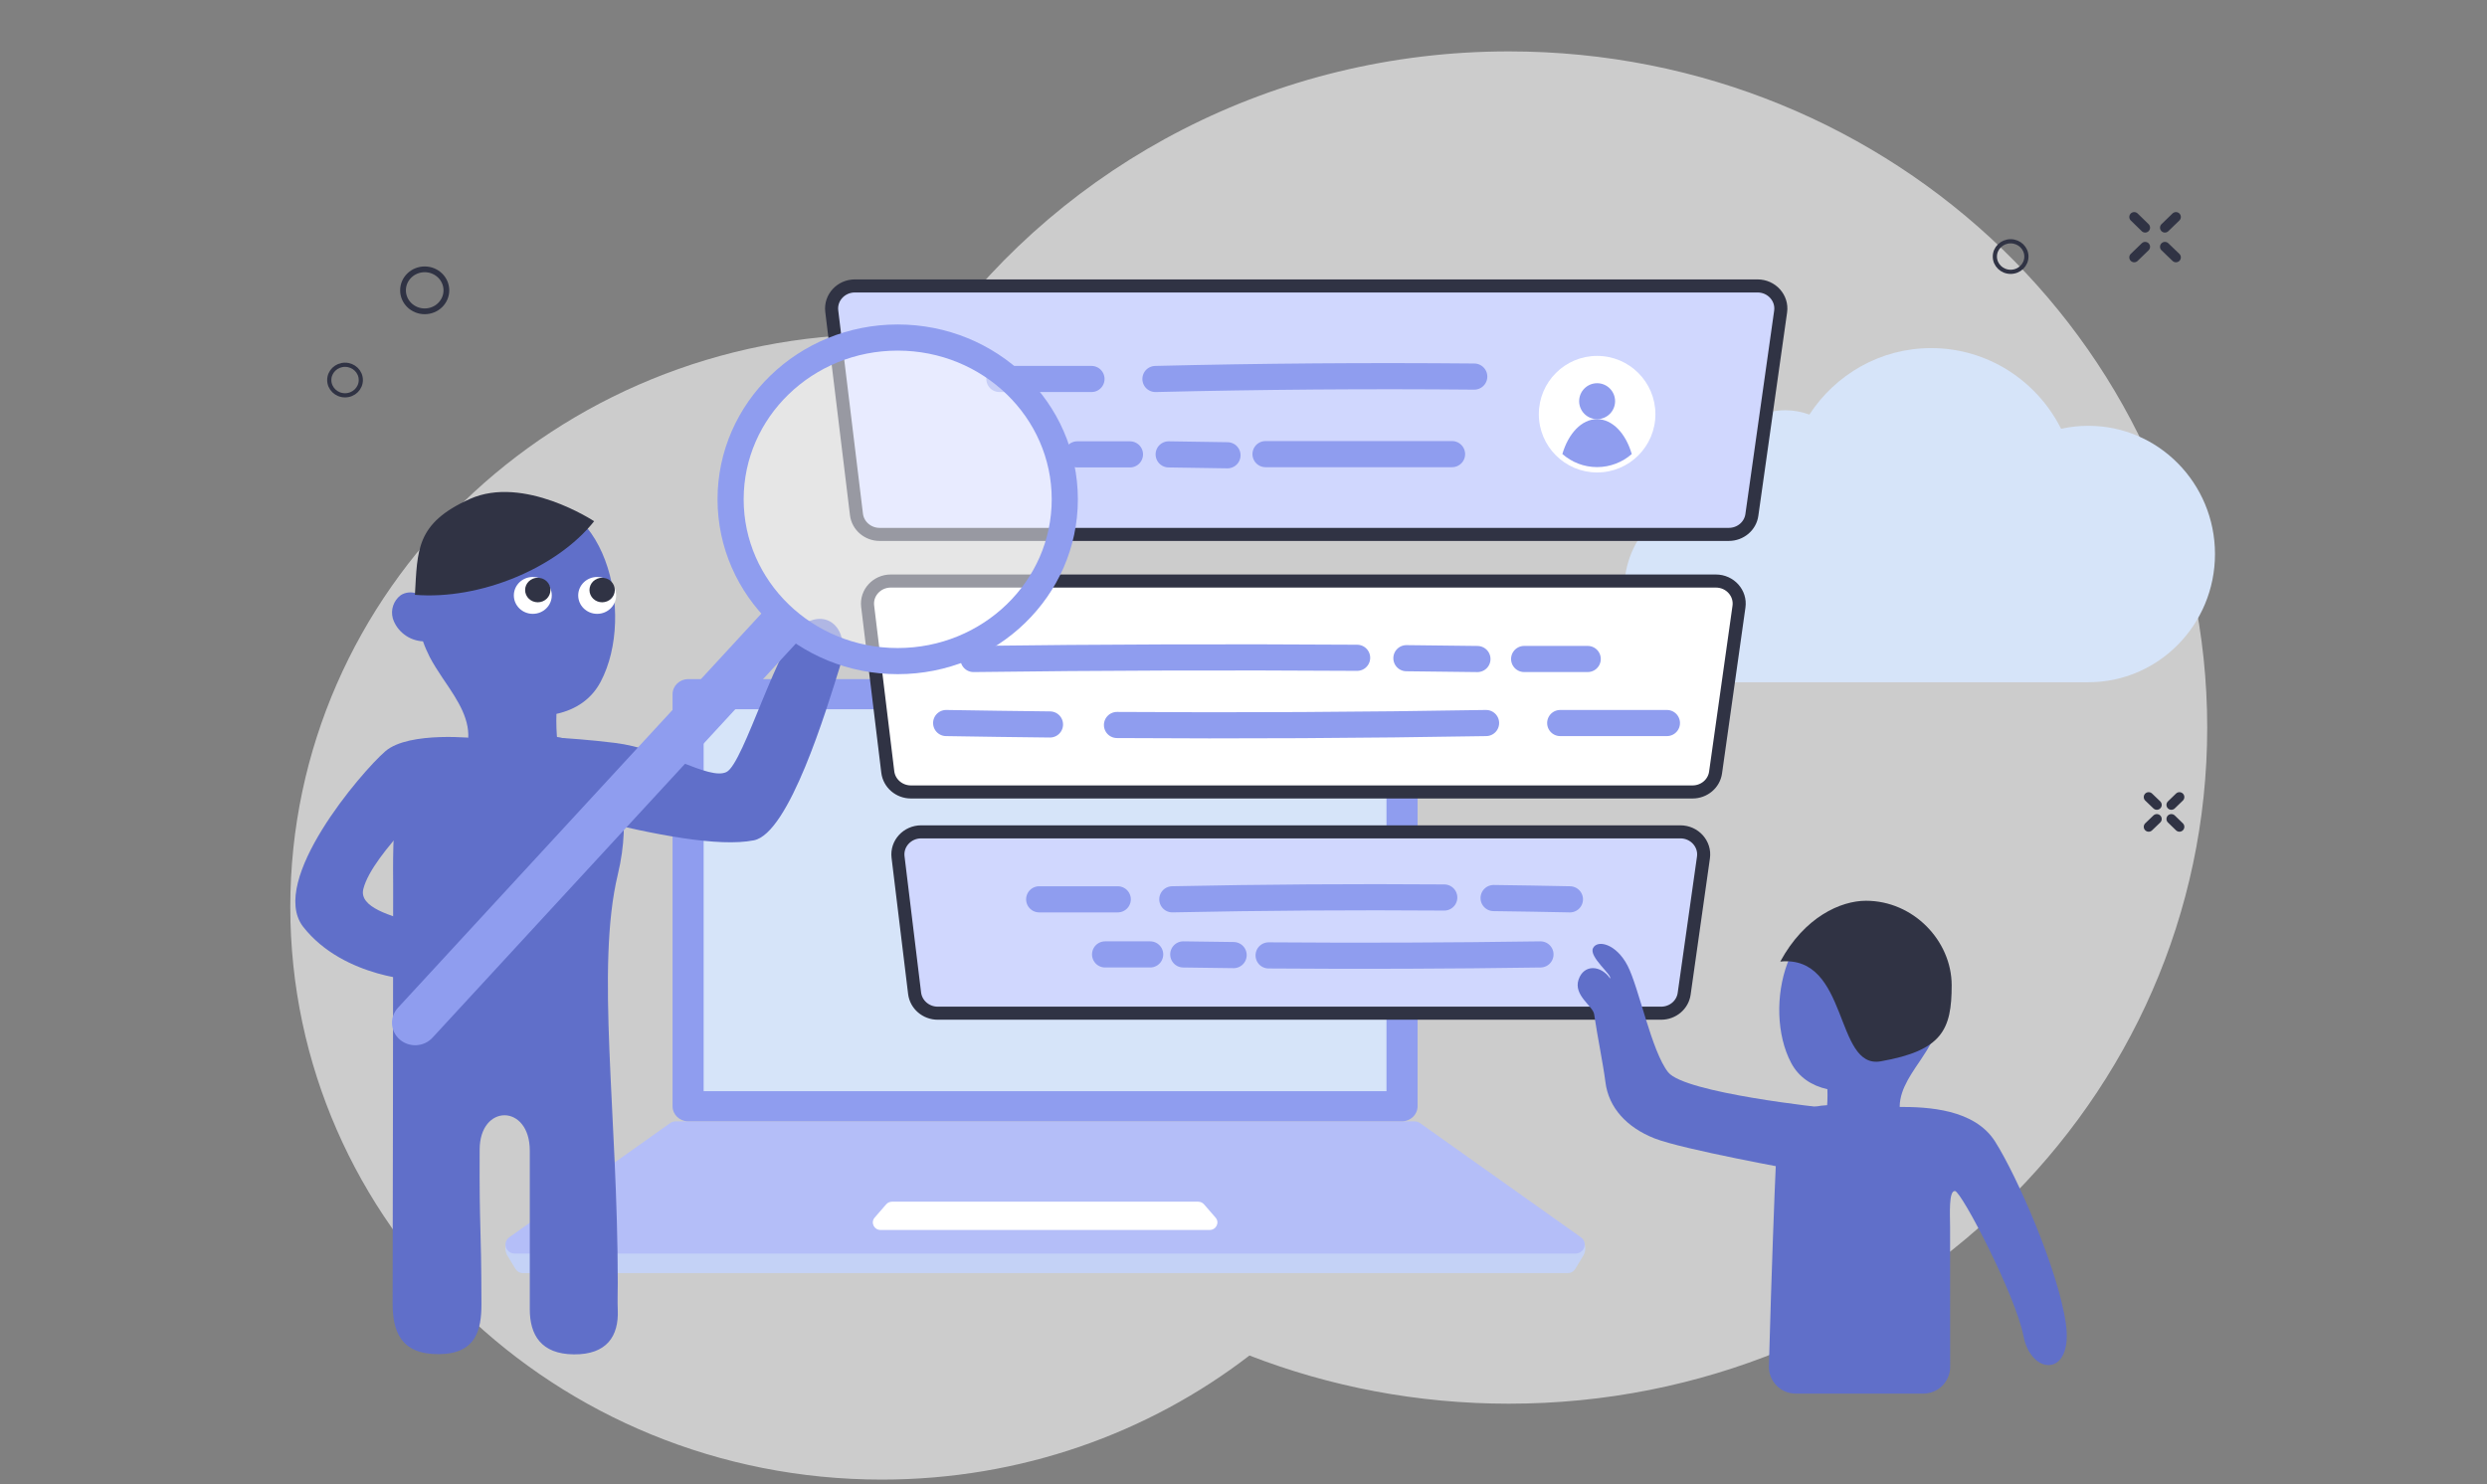 <svg width="320" height="191" viewBox="0 0 320 191" fill="none" xmlns="http://www.w3.org/2000/svg">
<rect x="0" y="0" width="320" height="191" fill="#808080" stroke="none"/>
<g clip-path="url(#clip0_6820_18599)">
<path opacity="0.6" fill-rule="evenodd" clip-rule="evenodd" d="M160.766 174.441C171.085 178.441 182.349 180.641 194.143 180.641C243.77 180.641 284 141.684 284 93.627C284 45.571 243.77 6.613 194.143 6.613C163.857 6.613 137.07 21.123 120.792 43.355C118.378 43.132 115.93 43.017 113.456 43.017C71.425 43.017 37.352 76.012 37.352 116.713C37.352 157.414 71.425 190.408 113.456 190.408C131.336 190.408 147.777 184.437 160.766 174.441Z" fill="white"/>
<path d="M220.844 87.797C214.303 87.797 209 82.424 209 75.797C209 69.169 214.303 63.797 220.844 63.797C220.918 63.797 220.991 63.798 221.065 63.799C220.92 63.155 220.844 62.485 220.844 61.797C220.844 56.826 224.821 52.797 229.727 52.797C230.812 52.797 231.851 52.994 232.811 53.354C236.165 48.199 241.931 44.797 248.481 44.797C255.777 44.797 262.1 49.018 265.2 55.182C266.332 54.93 267.508 54.797 268.714 54.797C277.709 54.797 285 62.184 285 71.297C285 80.41 277.709 87.797 268.714 87.797C253.352 87.797 238.693 87.797 220.844 87.797Z" fill="#D6E4F9"/>
<path d="M201.797 163.832H67.227C66.857 163.832 66.507 163.609 66.287 163.241L65.277 161.556C64.687 160.568 65.247 159.164 66.217 159.164H202.797C203.767 159.164 204.327 160.568 203.737 161.556L202.727 163.241C202.507 163.619 202.157 163.832 201.787 163.832H201.797Z" fill="#C4D2F6"/>
<path d="M182.007 144.309H86.937C86.677 144.309 86.437 144.386 86.227 144.531L65.537 159.221C64.597 159.89 65.087 161.323 66.247 161.323H202.697C203.857 161.323 204.347 159.89 203.407 159.221L182.717 144.531C182.507 144.386 182.257 144.309 182.007 144.309Z" fill="#B4BEF8"/>
<path d="M114.787 154.645H154.157C154.457 154.645 154.737 154.77 154.927 154.993L156.407 156.697C156.957 157.327 156.487 158.286 155.637 158.286H113.307C112.457 158.286 111.997 157.327 112.537 156.697L114.017 154.993C114.207 154.77 114.487 154.645 114.787 154.645Z" fill="white"/>
<path d="M180.398 89.336H88.538V142.364H180.398V89.336Z" fill="#D6E4F9"/>
<path d="M178.398 91.272V140.426H90.538V91.272H178.398ZM180.398 87.398H88.538C87.438 87.398 86.538 88.27 86.538 89.335V142.363C86.538 143.428 87.438 144.3 88.538 144.3H180.398C181.498 144.3 182.398 143.428 182.398 142.363V89.335C182.398 88.27 181.498 87.398 180.398 87.398Z" fill="#8F9DEF"/>
<path d="M222.451 68.772H113.181C111.661 68.772 110.381 67.668 110.201 66.206L107.021 40.041C106.811 38.317 108.201 36.797 110.001 36.797H226.141C227.961 36.797 229.361 38.356 229.111 40.099L225.411 66.264C225.211 67.707 223.941 68.772 222.441 68.772H222.451Z" fill="#D0D7FE" stroke="#303344" stroke-width="1.681" stroke-linecap="round" stroke-linejoin="round"/>
<path d="M148.67 48.771C162.33 48.442 176.01 48.336 189.69 48.462" stroke="#8F9DEF" stroke-width="3.363" stroke-linecap="round" stroke-linejoin="round"/>
<path d="M128.59 48.77C132.54 48.77 136.49 48.77 140.44 48.77" stroke="#8F9DEF" stroke-width="3.363" stroke-linecap="round" stroke-linejoin="round"/>
<path d="M162.834 58.441C170.833 58.441 178.831 58.441 186.834 58.441" stroke="#8F9DEF" stroke-width="3.363" stroke-linecap="round" stroke-linejoin="round"/>
<path d="M150.37 58.473C152.9 58.521 155.42 58.56 157.94 58.589" stroke="#8F9DEF" stroke-width="3.363" stroke-linecap="round" stroke-linejoin="round"/>
<path d="M138.61 58.473C140.87 58.473 143.13 58.473 145.39 58.473" stroke="#8F9DEF" stroke-width="3.363" stroke-linecap="round" stroke-linejoin="round"/>
<path d="M217.771 101.917H117.211C115.691 101.917 114.411 100.813 114.231 99.35L111.641 78.017C111.431 76.294 112.821 74.773 114.621 74.773H220.781C222.601 74.773 224.001 76.332 223.751 78.076L220.741 99.409C220.541 100.851 219.271 101.917 217.771 101.917Z" fill="white" stroke="#303344" stroke-width="1.681" stroke-linecap="round" stroke-linejoin="round"/>
<path d="M135.101 93.231C130.651 93.182 126.201 93.124 121.741 93.047" stroke="#8F9DEF" stroke-width="3.363" stroke-linecap="round" stroke-linejoin="round"/>
<path d="M191.211 93.047C175.371 93.318 159.551 93.405 143.721 93.299" stroke="#8F9DEF" stroke-width="3.363" stroke-linecap="round" stroke-linejoin="round"/>
<path d="M214.481 93.047C209.901 93.047 205.331 93.047 200.751 93.047" stroke="#8F9DEF" stroke-width="3.363" stroke-linecap="round" stroke-linejoin="round"/>
<path d="M174.62 84.652C158.16 84.546 141.7 84.594 125.26 84.807" stroke="#8F9DEF" stroke-width="3.363" stroke-linecap="round" stroke-linejoin="round"/>
<path d="M190.1 84.81C187.05 84.771 184.01 84.732 180.96 84.703" stroke="#8F9DEF" stroke-width="3.363" stroke-linecap="round" stroke-linejoin="round"/>
<path d="M204.29 84.805H196.11" stroke="#8F9DEF" stroke-width="3.363" stroke-linecap="round" stroke-linejoin="round"/>
<path d="M213.741 130.388H120.661C119.141 130.388 117.861 129.284 117.681 127.822L115.551 110.295C115.341 108.571 116.731 107.051 118.531 107.051H216.211C218.031 107.051 219.431 108.61 219.181 110.353L216.701 127.88C216.501 129.323 215.231 130.388 213.731 130.388H213.741Z" fill="#D0D7FE" stroke="#303344" stroke-width="1.681" stroke-linecap="round" stroke-linejoin="round"/>
<path d="M192.18 115.57C195.45 115.609 198.73 115.667 202 115.735" stroke="#8F9DEF" stroke-width="3.363" stroke-linecap="round" stroke-linejoin="round"/>
<path d="M150.841 115.732C162.501 115.49 174.171 115.412 185.831 115.499" stroke="#8F9DEF" stroke-width="3.363" stroke-linecap="round" stroke-linejoin="round"/>
<path d="M133.71 115.734C137.08 115.734 140.45 115.734 143.82 115.734" stroke="#8F9DEF" stroke-width="3.363" stroke-linecap="round" stroke-linejoin="round"/>
<path d="M163.231 122.95C174.881 123.037 186.541 122.999 198.211 122.824" stroke="#8F9DEF" stroke-width="3.363" stroke-linecap="round" stroke-linejoin="round"/>
<path d="M152.25 122.824C154.41 122.853 156.57 122.882 158.73 122.911" stroke="#8F9DEF" stroke-width="3.363" stroke-linecap="round" stroke-linejoin="round"/>
<path d="M142.191 122.824C144.121 122.824 146.061 122.824 147.991 122.824" stroke="#8F9DEF" stroke-width="3.363" stroke-linecap="round" stroke-linejoin="round"/>
<path d="M51.277 101.657C50.437 106.073 50.587 112.106 50.587 113.955C50.567 136.179 50.567 145.475 50.517 167.699C50.517 171.302 51.537 174.323 56.517 174.265C61.257 174.207 61.947 171.147 61.947 167.825C61.927 157.047 61.667 158.732 61.717 147.954C61.717 142.018 68.167 142.038 68.167 148.071V168.484C68.167 171.786 69.617 174.255 73.837 174.294C78.077 174.333 79.627 171.941 79.487 168.581C79.437 167.409 79.487 166.227 79.487 165.056C79.487 143.519 76.627 124.51 79.487 112.57C80.407 108.736 80.427 105.501 80.017 102.887C79.267 98.055 74.797 94.598 69.747 94.714C65.587 94.811 62.017 94.946 59.327 95.14C55.297 95.44 52.097 97.231 51.267 101.647L51.277 101.657Z" fill="#606FC9"/>
<path fill-rule="evenodd" clip-rule="evenodd" d="M71.736 95.607C67.756 97.05 60.106 96.168 60.186 95.607C60.636 92.702 58.916 90.165 57.186 87.608C57.106 87.482 57.026 87.366 56.936 87.24C56.646 86.795 56.346 86.349 56.066 85.894C55.786 85.439 55.516 84.993 55.286 84.538C54.956 83.89 54.666 83.221 54.426 82.534C53.546 82.485 52.706 82.185 52.016 81.653C51.326 81.13 50.806 80.413 50.546 79.59C50.396 79.048 50.406 78.476 50.586 77.944C50.766 77.411 51.096 76.946 51.556 76.598C51.856 76.404 52.196 76.288 52.556 76.249C52.916 76.21 53.276 76.249 53.616 76.385C53.616 76.123 53.646 75.862 53.676 75.591C53.676 75.542 53.686 75.504 53.696 75.455C53.746 74.942 53.826 74.429 53.926 73.915C54.026 73.402 54.146 72.899 54.286 72.395C54.656 71.039 55.236 69.761 56.016 68.58C56.276 68.192 56.576 67.834 56.896 67.486C57.166 67.205 57.456 66.943 57.756 66.701C59.006 65.742 60.466 65.074 62.016 64.735C63.196 64.464 64.406 64.329 65.616 64.329C65.856 64.329 66.106 64.329 66.346 64.338C77.846 62.518 81.896 79.019 77.286 87.734C76.096 89.99 74.076 91.327 71.596 91.869C71.556 93.108 71.596 94.348 71.736 95.587V95.607Z" fill="#606FC9"/>
<path d="M60.437 64.221C67.377 61.084 76.447 67.078 76.447 67.078C71.617 73.15 61.697 77.226 53.387 76.549C53.727 70.787 53.487 67.359 60.437 64.221Z" fill="#303344"/>
<path d="M79.276 76.623C79.276 75.315 78.186 74.25 76.837 74.25C75.487 74.25 74.397 75.315 74.397 76.623C74.397 77.93 75.487 78.995 76.837 78.995C78.186 78.995 79.276 77.93 79.276 76.623Z" fill="white"/>
<path d="M79.107 75.93C79.107 75.058 78.377 74.352 77.477 74.352C76.577 74.352 75.847 75.058 75.847 75.93C75.847 76.802 76.577 77.508 77.477 77.508C78.377 77.508 79.107 76.802 79.107 75.93Z" fill="#303344"/>
<path d="M70.996 76.623C70.996 75.315 69.906 74.25 68.556 74.25C67.206 74.25 66.116 75.315 66.116 76.623C66.116 77.93 67.206 78.995 68.556 78.995C69.906 78.995 70.996 77.93 70.996 76.623Z" fill="white"/>
<path d="M70.826 75.93C70.826 75.058 70.096 74.352 69.196 74.352C68.296 74.352 67.566 75.058 67.566 75.93C67.566 76.802 68.296 77.508 69.196 77.508C70.096 77.508 70.826 76.802 70.826 75.93Z" fill="#303344"/>
<path d="M61.386 95.027C61.386 95.027 52.656 94.019 49.576 96.683C46.496 99.346 34.556 113.319 38.966 119.216C44.286 126.072 54.496 126.179 53.116 126.063C51.736 125.946 60.286 125.453 61.396 122.286C62.506 119.12 45.626 119.032 46.746 114.423C47.866 109.814 57.196 101.476 57.196 101.476L61.396 95.036L61.386 95.027Z" fill="#606FC9"/>
<path d="M79.106 95.602C85.496 96.386 91.236 100.444 93.476 99.35C95.716 98.255 100.176 82.326 103.426 80.302C106.676 78.278 109.506 81.164 108.086 85.734C106.316 91.409 101.536 107.251 96.996 108.142C92.456 109.033 84.256 107.435 75.856 105.353C67.456 103.271 67.586 94.769 67.586 94.769C67.586 94.769 72.716 94.818 79.106 95.602Z" fill="#606FC9"/>
<path opacity="0.5" d="M115.506 85.077C127.38 85.077 137.006 75.756 137.006 64.257C137.006 52.759 127.38 43.438 115.506 43.438C103.632 43.438 94.006 52.759 94.006 64.257C94.006 75.756 103.632 85.077 115.506 85.077Z" fill="white"/>
<path d="M115.506 85.077C127.38 85.077 137.006 75.756 137.006 64.257C137.006 52.759 127.38 43.438 115.506 43.438C103.632 43.438 94.006 52.759 94.006 64.257C94.006 75.756 103.632 85.077 115.506 85.077Z" stroke="#8F9DEF" stroke-width="3.363" stroke-miterlimit="10"/>
<path d="M51.436 133.777C50.206 132.711 50.096 130.891 51.196 129.7L98.976 77.863L103.426 81.708L55.646 133.544C54.546 134.735 52.666 134.842 51.436 133.777Z" fill="#8F9DEF"/>
<path d="M54.646 40.064C56.187 40.064 57.436 38.854 57.436 37.362C57.436 35.87 56.187 34.66 54.646 34.66C53.106 34.66 51.856 35.87 51.856 37.362C51.856 38.854 53.106 40.064 54.646 40.064Z" stroke="#303344" stroke-width="0.74" stroke-miterlimit="10"/>
<path d="M44.396 50.873C45.517 50.873 46.426 49.993 46.426 48.907C46.426 47.822 45.517 46.941 44.396 46.941C43.275 46.941 42.366 47.822 42.366 48.907C42.366 49.993 43.275 50.873 44.396 50.873Z" stroke="#303344" stroke-width="0.538" stroke-miterlimit="10"/>
<path d="M258.706 34.982C259.827 34.982 260.736 34.102 260.736 33.017C260.736 31.931 259.827 31.051 258.706 31.051C257.585 31.051 256.676 31.931 256.676 33.017C256.676 34.102 257.585 34.982 258.706 34.982Z" stroke="#303344" stroke-width="0.538" stroke-miterlimit="10"/>
<path fill-rule="evenodd" clip-rule="evenodd" d="M249.216 132.497C249.019 133.061 248.79 133.609 248.511 134.141C248.314 134.514 248.101 134.88 247.871 135.253C247.641 135.627 247.395 135.992 247.157 136.357C247.091 136.461 247.026 136.556 246.952 136.659C245.533 138.749 244.122 140.838 244.491 143.221C244.557 143.682 238.281 144.405 235.016 143.221C235.131 142.204 235.163 141.187 235.131 140.171C233.104 139.718 231.439 138.629 230.463 136.779C226.681 129.629 230.003 116.1 239.438 117.586C239.634 117.578 239.839 117.578 240.036 117.578C241.029 117.578 242.022 117.689 242.99 117.911C244.261 118.189 245.459 118.738 246.484 119.524C246.739 119.723 246.977 119.937 247.19 120.167C247.452 120.445 247.69 120.747 247.912 121.065C248.552 122.026 249.036 123.083 249.331 124.195C249.446 124.6 249.544 125.021 249.626 125.442C249.708 125.863 249.774 126.276 249.815 126.705C249.815 126.745 249.823 126.777 249.831 126.817C249.856 127.031 249.881 127.246 249.881 127.468L249.208 132.513L249.216 132.497Z" fill="#606FC9"/>
<path d="M251.12 126.801C251.12 132.537 249.881 135.19 241.997 136.581C236.009 137.637 237.945 122.861 229.068 123.743C232.178 118.007 236.845 115.918 240.094 115.918C246.181 115.918 251.12 121.066 251.12 126.801Z" fill="#303344"/>
<path d="M260.349 171.906C259.34 166.703 252.391 153.341 251.546 153.27C250.71 153.198 250.915 156.36 250.915 157.877C250.921 165.108 250.923 170.67 250.927 175.889C250.929 177.796 249.384 179.342 247.478 179.342H231.047C229.108 179.342 227.55 177.744 227.603 175.806C227.931 163.823 228.351 152.825 228.486 150.068C228.502 149.79 228.511 149.6 228.519 149.496C228.781 145.675 230.397 143.133 233.564 142.418H233.572C234.04 142.315 234.548 142.251 235.09 142.227C235.418 142.212 235.771 142.219 236.132 142.235C238.404 142.347 240.578 142.458 243.728 142.45H244.434C248.027 142.45 254.04 142.712 256.698 146.891C259.537 151.363 264.82 163.398 265.812 170.318C266.805 177.245 261.35 177.102 260.349 171.906Z" fill="#606FC9"/>
<path d="M234.901 142.569C234.901 142.569 216.78 140.687 214.638 137.986C212.497 135.285 210.873 127.071 209.413 124.258C207.952 121.446 205.541 120.89 204.975 122.01C204.408 123.13 207.444 125.458 207.173 125.919C205.992 124.195 203.793 124.044 203.112 126.07C202.431 128.095 204.958 129.462 205.114 130.51C205.582 133.648 206.262 136.85 206.574 139.289C206.993 142.546 209.29 145.072 212.875 146.494C216.46 147.916 231.193 150.577 231.193 150.577L234.893 142.562L234.901 142.569Z" fill="#606FC9"/>
<path d="M279.977 33.123L278.557 31.758" stroke="#303344" stroke-width="1.261" stroke-linecap="round" stroke-linejoin="round"/>
<path d="M276.016 29.297L274.606 27.922" stroke="#303344" stroke-width="1.261" stroke-linecap="round" stroke-linejoin="round"/>
<path d="M276.016 31.758L274.606 33.123" stroke="#303344" stroke-width="1.261" stroke-linecap="round" stroke-linejoin="round"/>
<path d="M279.977 27.922L278.557 29.297" stroke="#303344" stroke-width="1.261" stroke-linecap="round" stroke-linejoin="round"/>
<path d="M280.426 106.402L279.386 105.395" stroke="#303344" stroke-width="1.261" stroke-linecap="round" stroke-linejoin="round"/>
<path d="M277.516 103.581L276.466 102.574" stroke="#303344" stroke-width="1.261" stroke-linecap="round" stroke-linejoin="round"/>
<path d="M277.516 105.395L276.466 106.402" stroke="#303344" stroke-width="1.261" stroke-linecap="round" stroke-linejoin="round"/>
<path d="M280.426 102.574L279.386 103.581" stroke="#303344" stroke-width="1.261" stroke-linecap="round" stroke-linejoin="round"/>
<path d="M205.5 60.801C209.642 60.801 213 57.443 213 53.301C213 49.159 209.642 45.801 205.5 45.801C201.358 45.801 198 49.159 198 53.301C198 57.443 201.358 60.801 205.5 60.801Z" fill="white"/>
<path d="M205.5 53.94C206.777 53.94 207.812 52.905 207.812 51.628C207.812 50.352 206.777 49.316 205.5 49.316C204.223 49.316 203.188 50.352 203.188 51.628C203.188 52.905 204.223 53.94 205.5 53.94Z" fill="#8F9DEF"/>
<path d="M209.957 58.433C208.759 59.478 207.199 60.111 205.493 60.111C203.787 60.111 202.227 59.478 201.029 58.426C201.802 55.78 203.515 53.941 205.493 53.941C207.471 53.941 209.191 55.78 209.957 58.433Z" fill="#8F9DEF"/>
</g>
<defs>
<clipPath id="clip0_6820_18599">
<rect width="320" height="189.799" fill="white" transform="translate(0 0.801)"/>
</clipPath>
</defs>
</svg>
